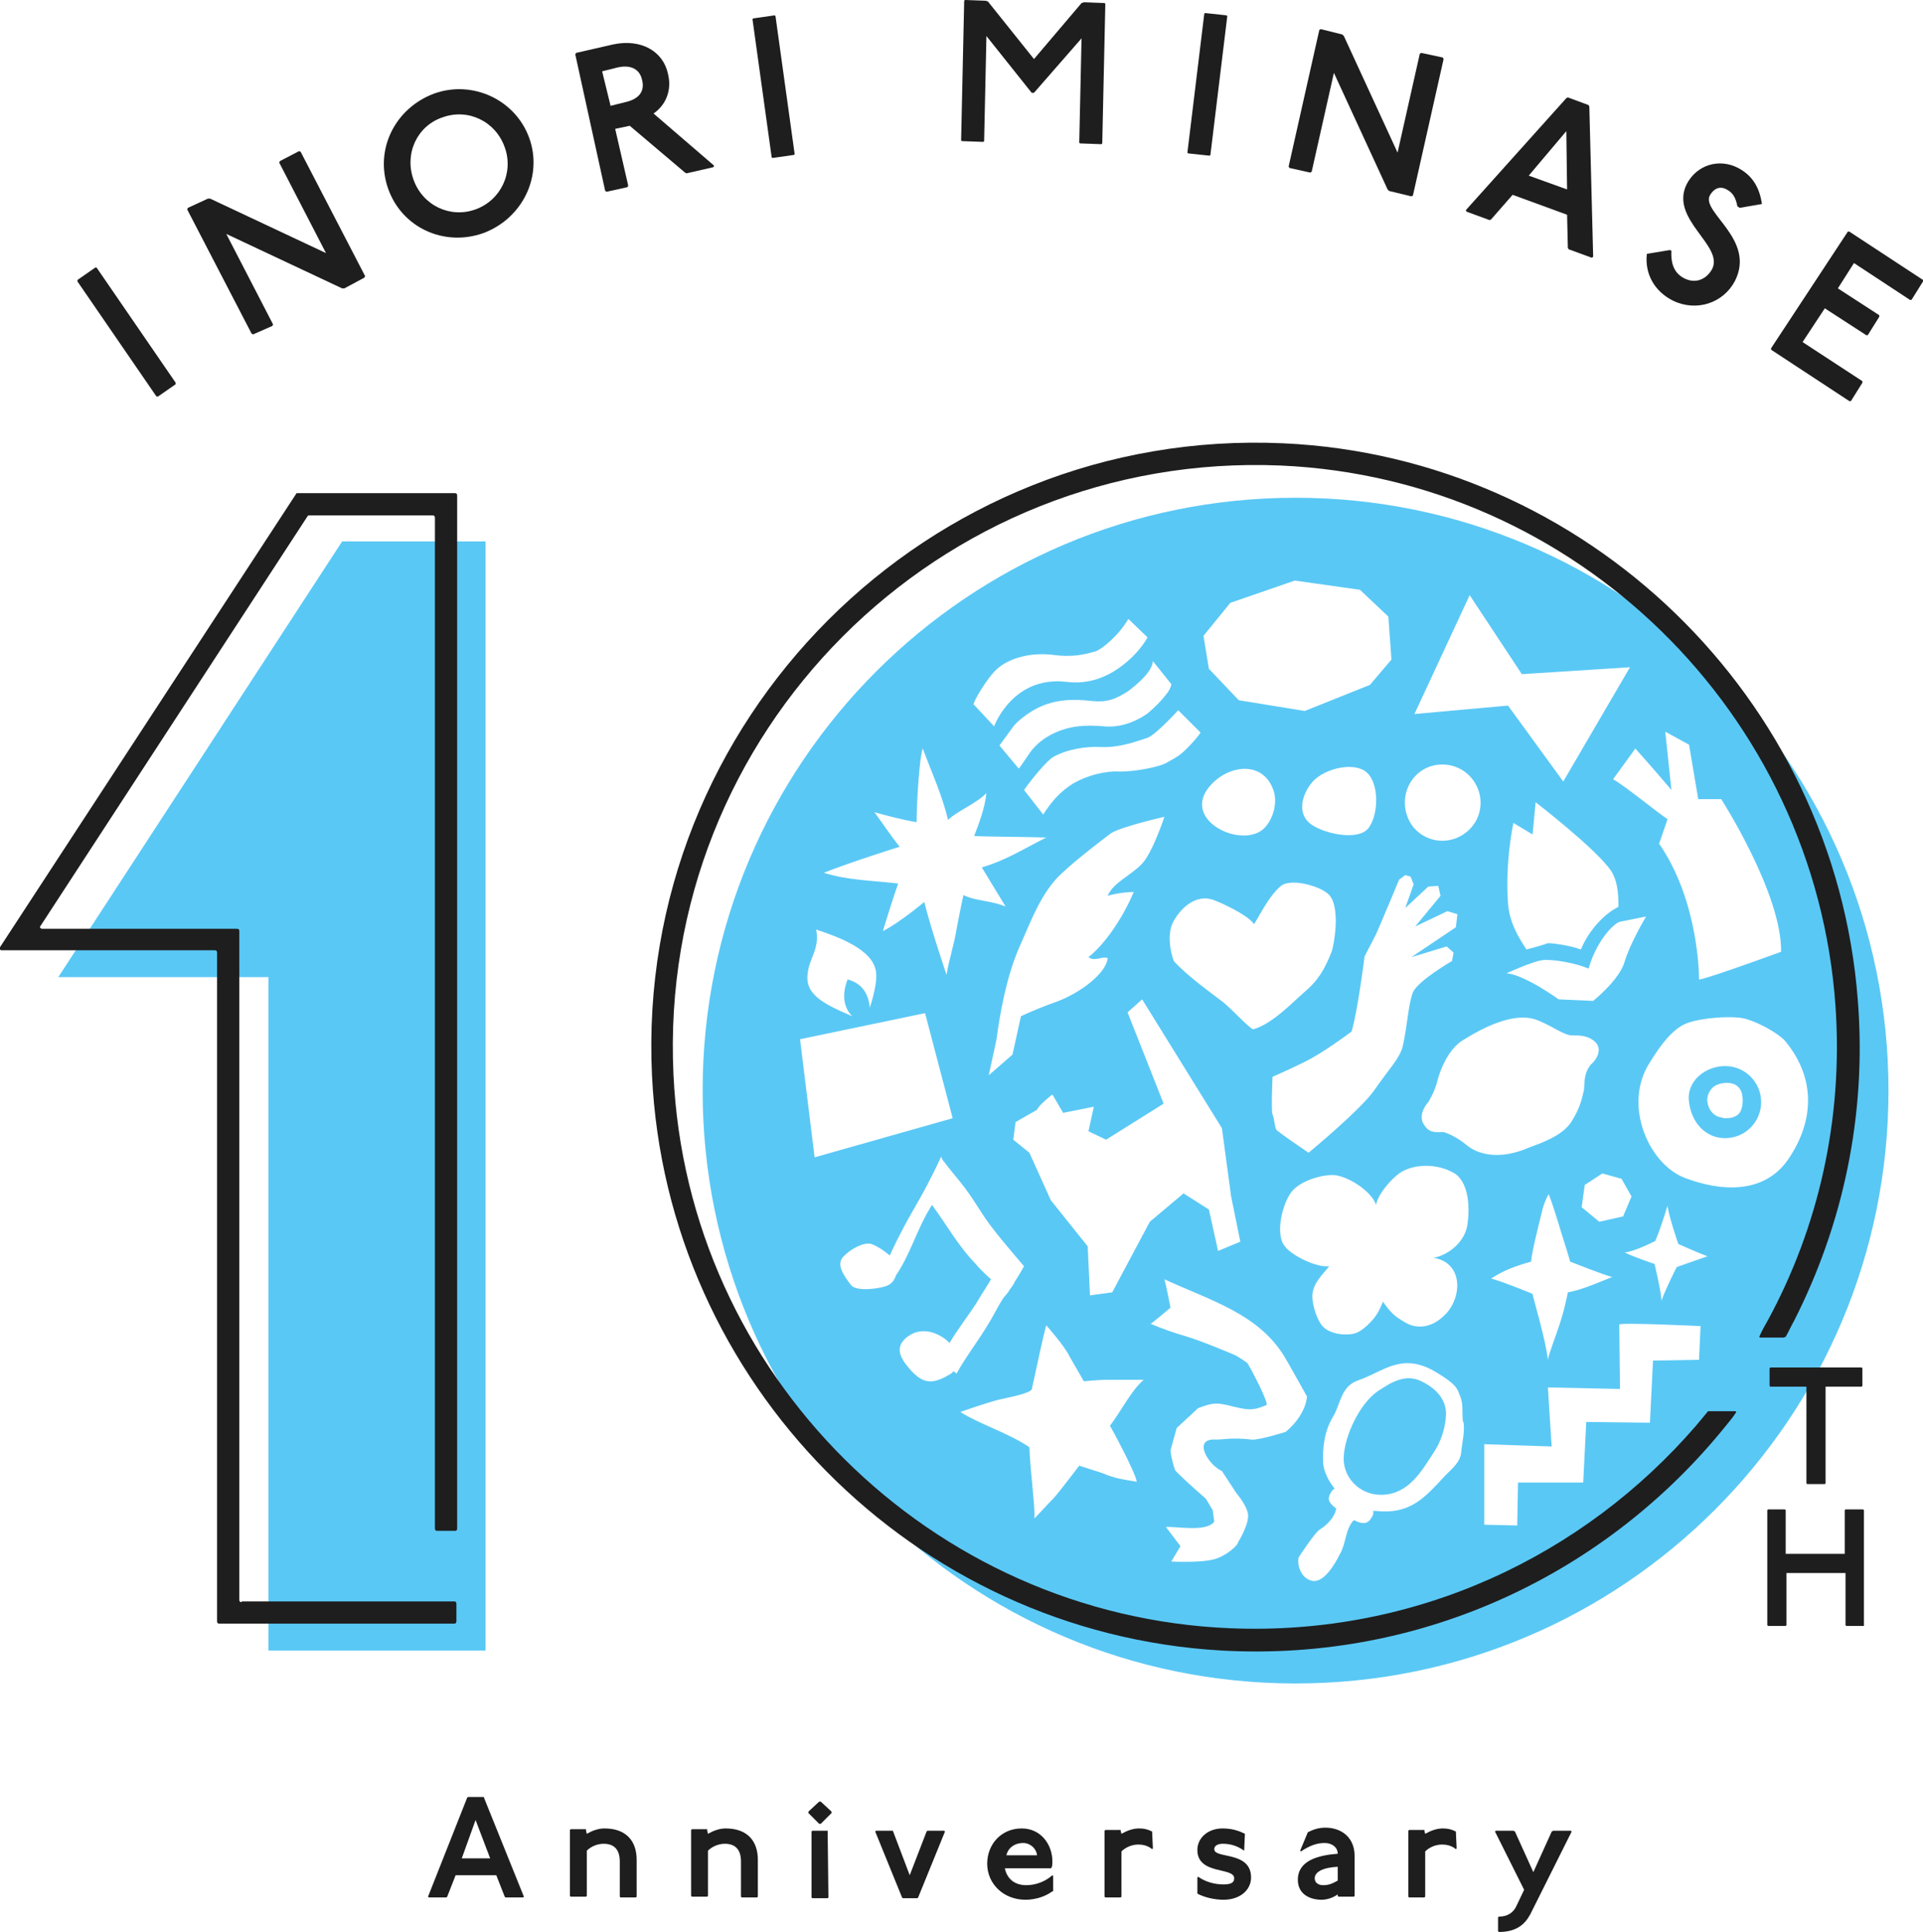 <?xml version="1.0" encoding="utf-8"?>
<!-- Generator: Adobe Illustrator 26.0.1, SVG Export Plug-In . SVG Version: 6.00 Build 0)  -->
<svg version="1.1" id="レイヤー_1" xmlns="http://www.w3.org/2000/svg" xmlns:xlink="http://www.w3.org/1999/xlink" x="0px"
	 y="0px" width="250.7px" height="251.9px" viewBox="0 0 250.7 251.9" style="enable-background:new 0 0 250.7 251.9;"
	 xml:space="preserve">
<style type="text/css">
	.st0{fill:#5AC8F5;}
	.st1{fill:#1E1E1E;}
</style>
<g>
	<g>
		<g>
			<path class="st0" d="M224.9,139c-2.6,0-5.1,2-4.7,4.7c0.3,2.6,2.1,4.7,4.7,4.7c2.6,0,4.7-2.1,4.7-4.7
				C229.6,141.1,227.5,139,224.9,139z M226.6,145.3c-0.6,0.5-1.2,0.5-1.8,0.5l-0.8-0.2c-0.8-0.3-1.3-1.1-1.4-1.9
				c-0.1-0.6,0.1-1.2,0.5-1.7c0.4-0.5,1-0.7,1.7-0.8c1.1-0.1,2,0.3,2.3,1.4C227.3,143.5,227.2,144.8,226.6,145.3z"/>
			<path class="st0" d="M185.1,180c-2.3-1-4.5,0.8-5.5,1.4c-2.4,1.7-4.2,5.7-4.4,8.3c-0.3,2.8,2,5.3,5,5.2c3.4-0.1,5.1-3,6.7-5.5
				c0.9-1.3,1.5-3.1,1.6-4.7C188.6,183.7,188.4,181.5,185.1,180z"/>
			<path class="st0" d="M168.9,64.9c-42.7,0-77.3,34.6-77.3,77.3s34.6,77.3,77.3,77.3s77.3-34.6,77.3-77.3S211.5,64.9,168.9,64.9z
				 M217.1,95.4l3.1,1.7l1.2,7.1l3,0c0,0,7.9,12.3,7.8,19.9c-11,4-10.7,3.6-10.7,3.6s0.1-10-5.2-17.7l1.1-3.2
				c-1-0.6-5.5-4.3-7.1-5.2l2.9-4c0,0,2.6,2.9,4.7,5.4L217.1,95.4z M199.6,164.5c0.2-1.7,0.8-3.9,1-4.8c0.4-1.5,0.5-2.6,1.3-4
				c0.9,2.3,1.5,4.7,2.3,7.1c0.1,0.3,0.5,1.7,0.5,1.7s4.8,1.9,5.5,2c-1.1,0.4-3.9,1.7-5.8,2c0,0-0.4,2.1-0.9,3.6
				c-0.5,1.7-1.6,4.4-1.7,5.2c-0.3-2.7-2-8.3-2-8.6c0,0-3.6-1.5-5.4-2C196.1,165.6,197.5,165.1,199.6,164.5z M191.2,149.3
				c-1.3-1.1-2.8-1.7-3.1-1.7c-1.4,0.1-2-0.1-2.6-1.2c-0.6-1.3,0.7-2.7,0.7-2.7s0.8-1.2,1.2-2.8s1.5-4.1,3.2-5.2
				c2.7-1.7,6.6-3.7,9.5-2.8c2.1,0.7,3.8,2.2,5,2.1c0.8,0,2.1,0,3,1c0.9,1.1-0.3,2.5-0.7,2.8c-1,1.2-0.8,2.7-0.9,3.3
				c-0.3,1.4-0.6,2.5-1.6,4.1s-3,2.5-5.5,3.4C195.3,151.4,192.5,150.4,191.2,149.3z M208.5,159.3l-2.3-1.9l0.4-2.9l2.3-1.5l2.5,0.7
				l1.3,2.3l-1.1,2.6L208.5,159.3z M211.8,125.4c-0.7,2.4-4.1,5.1-4.1,5.1l-4.5-0.2c0,0-4.4-3.2-6.8-3.4c0,0,3.3-1.5,4.6-1.7
				c1.3-0.2,4.6,0.4,6.1,1.1c0.9-3.2,2.9-5.6,4-6.1l3.5-0.7C214.6,119.5,212.5,123,211.8,125.4z M197.3,107.3l2.5,1.5l0.4-4.2
				c0,0,7.9,6.1,9.8,8.9c0.8,1.2,1,2.7,1,4.7c0,0-0.1,0-0.1,0.1c-1.5,0.7-3.7,2.8-4.8,5.5c-1.6-0.6-4.2-0.9-4.4-0.8
				c-0.4,0.2-2,0.6-2.7,0.8c-1.1-1.7-2.2-3.5-2.4-6C196.2,112.3,197.3,107.3,197.3,107.3z M191.6,77.6l6.8,10.3l14.1-0.9l-8.7,14.9
				l-7.2-9.9l-12.2,1.1L191.6,77.6z M184.8,100.9c2-1.8,5.2-1.6,7,0.5s1.6,5.2-0.5,7s-5.2,1.6-7-0.5
				C182.6,105.8,182.8,102.7,184.8,100.9z M183.2,114.1l0.7,0.2l0.4,1l-1.1,3.1l3-2.8l1.3-0.1l0.3,1.3l-3.3,4l4.2-2l1.3,0.4
				l-0.2,1.7l-5.8,3.9l4.6-1.4l0.9,0.8l-0.2,1.1c0,0-4.5,2.6-5.1,4.1c-0.6,1.5-0.7,4.2-1.3,6.9c-0.3,1.6-2,3.3-3.7,5.8
				c-1.7,2.5-8.6,8.2-8.6,8.2s-4-2.7-4.2-3c-0.2-0.3-0.3-1.6-0.5-2c-0.2-0.4,0-4.9,0-4.9s3.9-1.7,5.4-2.6c2.1-1.2,4.9-3.3,4.9-3.3
				c0.8-2.6,1.7-9.8,1.7-9.8l1.5-2.9c0.8-1.8,3-7.1,3-7.1L183.2,114.1z M173.3,116.7c1.5,1.7,0.6,6.6,0.3,7.4
				c-0.9,2.3-1.8,3.8-3.6,5.3c-1.4,1.2-4.1,4.1-6.6,4.8c-0.3,0.1-2.9-2.7-3.9-3.5c-2.1-1.6-4.6-3.4-6.4-5.3
				c-0.2-0.2-1.2-3.4-0.1-5.3c1.2-2.1,3.3-3.7,5.6-2.6c0.3,0.1,4,1.7,4.9,3c1-1.7,2.1-3.8,3.4-4.9
				C168.1,114.4,172.2,115.5,173.3,116.7z M170.9,102.2c1.3-1.8,5.1-2.9,7-1.7c2,1.3,1.9,5.9,0.4,7.6c-1.5,1.6-6.1,0.5-7.6-0.8
				C169.1,105.9,169.8,103.6,170.9,102.2z M160.4,78.6l8.4-2.9l8.5,1.2l3.7,3.5l0.4,5.6l-2.8,3.3l-8.5,3.4l-8.6-1.4l-3.9-4.1
				l-0.7-4.3L160.4,78.6z M157.9,102.3c2.5-2.7,7-3.1,8.2,1c0.4,1.5-0.1,3.4-1.2,4.6C162.1,110.9,153.6,106.9,157.9,102.3z
				 M156.5,95.5c0.1,0-0.9,1.3-2.2,2.5c-0.6,0.6-1.6,1.1-2.3,1.5c-0.7,0.4-3.6,1.1-6,1.1c-2-0.1-4.2,0.5-6,1.5
				c-1.8,1.1-2.9,2.4-4,4.1l-2.5-3.2c1.2-1.7,3.1-3.9,3.8-4.3c1.8-1,4.2-1.4,6.2-1.3c2.3,0.1,4.3-0.6,6.1-1.2c1.1-0.4,4.1-3.7,4-3.6
				L156.5,95.5z M147.8,116.3c-1.2,2.9-3.5,6.6-5.9,8.5c0.8,0.6,1.6-0.1,2.5,0.1c-0.1,1.9-3.5,4.6-6.9,5.8c-2.3,0.8-4.4,1.8-4.4,1.8
				l-1.1,5l-3.1,2.7l1-4.6c0.5-3.7,1.3-8.1,2.9-11.9c1.5-3.3,2.9-7.4,5.7-9.9c2.1-2,6.4-5.2,6.4-5.2c1.6-0.9,6.9-2.1,6.9-2.1
				s-1.5,4.6-2.9,6.1c-1.5,1.6-3.7,2.4-4.5,4.2C146.1,116.3,147.8,116.3,147.8,116.3z M152.7,89.2c0,1-2.3,3.2-3.2,3.9
				c-1.6,1.1-3.6,1.8-5.6,1.6c-2.4-0.2-4.5-0.1-6.7,1c-1,0.5-1.8,1.1-2.5,1.9c-0.5,0.5-1.6,2.4-1.9,2.6l-2.5-3l1.9-2.6
				c0.8-0.9,2.1-1.8,3.1-2.3c2.2-1.1,4.6-1.2,7-0.9c2,0.2,3.1-0.2,4.8-1.3c0.9-0.7,3.1-2.4,3.2-3.9L152.7,89.2z M129.9,87.3
				c1.6-1.5,4.5-2.3,7.5-1.9c2.2,0.3,3.9,0,5.5-0.5c0.8-0.3,3-2.1,4.2-4.2l2.5,2.4c0,0-0.8,1.6-2.7,3.2c-2.1,1.8-4.7,3-7.9,2.6
				c-7-0.8-9.4,5.8-9.4,5.8l-2.7-2.9C127.5,90.3,129.2,87.9,129.9,87.3z M114,105.9c1.8,0.5,3.7,1,5.5,1.3c0-2.8,0.4-8.7,0.8-9.6
				c1.2,3.2,2.5,6,3.3,9.3c1.1-1.1,3.8-2.2,5-3.5c-0.2,1.9-0.9,3.8-1.6,5.6c1.5,0.1,6.5,0.1,9.4,0.2c-3,1.5-5.1,2.9-8.4,3.9l3.1,5.1
				c-1.9-0.8-3.9-0.7-5.5-1.5c0,0-0.6,2.8-0.9,4.5c-0.3,1.9-1,4-1.3,5.9c0,0-2.1-6.2-2.9-9.5c0,0-3.2,2.7-5.4,3.8c0,0,1.2-4,2-6.2
				c-3.3-0.4-6.5-0.4-9.7-1.4c3.5-1.4,9.9-3.4,9.9-3.4C116.5,109.5,114.9,107.1,114,105.9z M105.3,126.9c0.2-2,1.6-3.2,1.1-5.7
				c3,1,7.4,2.6,7.8,5.5c0.2,1.3-0.4,3.4-0.8,4.7c-0.1-1.2-0.6-3.1-2.9-3.7c-1,2.6-0.1,4.1,0.6,4.8
				C107.4,130.9,104.9,129.7,105.3,126.9z M104.3,135.5l16.3-3.4l3.6,13.7l-18,5.1L104.3,135.5z M124.3,178.8
				c-0.1,0.1-0.2,0.2-0.3,0.3c-2.2,1.3-3.5,1.6-5.4-0.6c-1.3-1.5-2-2.9-0.3-4.2c1.8-1.4,4.1-0.6,5.5,0.8c1.1-1.9,3-4.3,3.8-5.7
				c0.5-0.9,1.1-1.7,1.6-2.6c-0.8-0.7-1.6-1.5-2-2c-2.4-2.5-3.7-5-5.7-7.7c-0.1,0.2-0.2,0.3-0.3,0.5c-1.6,2.6-2.6,6.1-4.4,8.7
				c-0.2,0.6-0.5,1.1-1.3,1.4c-1.3,0.4-4,0.7-4.6-0.2c-0.9-1.2-1.9-2.6-1-3.6c0.9-1,2.7-2,3.7-1.7c0.6,0.2,1.6,0.8,2.4,1.5
				c2.6-5.7,3.9-6.8,6.7-12.9c0.1,0.3,0.2,0.5,0.4,0.7c0.8,1.1,1.8,2.2,2.7,3.4c1.5,2,2.2,3.5,3.8,5.5c0.9,1.2,3.9,4.7,3.9,4.7
				s-0.6,1.1-1.2,2c-0.1,0.3-0.4,0.7-0.7,1.1c0,0-0.1,0.1-0.1,0.2c0,0,0,0,0,0c-0.3,0.4-0.7,0.8-0.8,1c-0.7,1.1-1.2,2.2-1.9,3.3
				c-1.3,2.2-2.9,4.2-4.1,6.4C124.4,178.8,124.3,178.8,124.3,178.8z M148.2,193.2c-1.7-0.3-2.8-0.4-4.4-1.1c-0.9-0.3-3.1-1-3.1-1
				s-2.5,3.3-3.3,4.2c-0.9,0.9-2.3,2.5-2.6,2.7c0.3-0.3-0.5-6.2-0.6-9.3c-2.6-1.8-6.7-3.1-9-4.6c0,0,3.1-1.1,5-1.6
				c0.8-0.2,3.7-0.7,4.3-1.3l0.7-3.2c0,0,0.8-3.8,1.2-5.2c0,0,2.4,2.7,3,4c0.4,0.7,1.9,3.3,1.9,3.3s2-0.2,3.1-0.2c1.4,0,3.4,0,4.7,0
				c-1.7,1.5-3,4.2-4.4,6C144.8,186,148,191.9,148.2,193.2z M145,168.5l-2.9,0.4l-0.3-6.4l-4.8-6l-2.8-6.2l-2.1-1.7l0.3-2.3l2.8-1.6
				c0.2-0.6,2-2,2-2l1.4,2.4l4-0.8l-0.7,3.2l2.3,1.1l7.5-4.7l-4.7-11.9l1.9-1.7l10.4,16.8l1.2,8.9l1.2,5.9l-2.9,1.2l-1.2-5.4
				l-3.3-2.1l-4.4,3.7L145,168.5z M167.6,186.7c0,0-3.5,1.1-4.4,1c-2.6-0.3-3.6,0-4.7,0c-3.1-0.2-1,3.3,0.8,4.1l1.9,2.9
				c0,0,1.3,1.5,1.5,2.7c0.2,1.3-1.3,3.7-1.3,3.7c0,0.4-1.6,1.8-3.1,2.2c-1.8,0.5-5.6,0.3-5.6,0.3l1.2-2l-1.9-2.5
				c1.4-0.1,5.3,0.7,6.3-0.7l-0.2-1.5l-0.9-1.5c0,0-2.9-2.5-4-3.7c0,0-0.5-1.4-0.6-2.6l0.8-2.9l2.8-2.6c1.9-0.7,2.3-0.8,4.6-0.2
				c1.7,0.4,2.5,0.6,4.3-0.2c0.4-0.2-2.3-5.3-2.5-5.5c0,0-1.4-1-1.8-1.1c0,0-4.2-1.8-6.3-2.4c-1.4-0.4-3.1-1-4.5-1.6
				c0,0.1,2.6-2.1,2.6-2.1s-0.6-3.1-0.8-3.7c6.1,2.8,12.2,4.5,15.6,10c0.1,0.1,3,5.3,3,5.3C170.1,184.8,167.6,186.7,167.6,186.7z
				 M190.5,189.3c-0.1,1.3-1.1,2.1-2,3c-2.8,3-4.6,5.2-9.2,4.7c-0.1,0-0.2,0-0.3,0c0.1,0.3,0,0.6-0.2,0.9c-0.5,0.8-1.1,0.9-2.3,0.3
				c-1.1,1.1-1,3-1.8,4.4c-0.6,1.2-2.1,3.9-3.7,3.5c-1.6-0.4-1.9-2.4-1.7-3c0.2-0.4,2.3-3.5,2.8-3.7c0.8-0.5,1.9-1.5,2.1-2.7
				c-1-0.8-1.2-1.2-0.7-2.1c0.2-0.3,0.3-0.4,0.5-0.5c-0.8-1-1.4-2.2-1.5-3.3c-0.1-2.2,0.2-4.3,1.3-6.1c1-1.7,1-3.9,3.2-4.7
				c3.3-1.1,5.7-3.8,10.2-1.1c2.7,1.6,2.8,2.2,3.1,3c0.5,1.1,0.3,2.1,0.4,3.3C191.1,186.1,190.6,188.2,190.5,189.3z M191.3,159.7
				c-0.3,2.1-2.3,3.9-4.4,4.3c3.7,0.6,3.8,4.8,1.7,7.2c-1.1,1.2-2.5,2-4.2,1.7c-0.7-0.1-1.6-0.7-2.2-1.1c-0.9-0.6-1.8-1.9-1.9-2.1
				c0,0-0.4,1.1-0.9,1.8c-0.6,0.9-1.8,2-2.6,2.3c-1.2,0.4-3.3,0.2-4.3-0.8c-0.8-0.8-1.5-3-1.4-4.2c0.1-1.5,1.3-2.6,2.2-3.7
				c-1.7,0.2-4.9-1.4-5.8-2.6c-1.3-1.6-0.3-5.5,0.8-7c1.1-1.5,3.8-2.3,5.5-2.3c1.9,0.1,5,2.1,5.6,3.9c0.2-1.3,1.9-3.4,3.3-4.3
				c2.1-1.2,5.1-1,7.1,0.3C191.6,154.5,191.6,157.8,191.3,159.7z M221.5,177.3l-6,0.1l-0.4,8.1l-8.3-0.1l-0.4,7.9l-8.5,0l-0.1,5.6
				l-4.3-0.1l0-10.5l8.8,0.3c0,0.4-0.5-7.7-0.5-7.7l9.4,0.2l-0.1-8.4c0.1-0.3,10.6,0.2,10.6,0.2L221.5,177.3z M218.6,165.2
				c0,0-1.4,2.7-2,4.4c0-1.1-0.9-4.8-0.9-4.8s-2.7-0.9-3.9-1.5c1.3-0.1,4-1.5,4-1.5c0.8-1.9,1.2-3.4,1.6-4.6c0.1,1.2,1.4,5,1.4,5
				s2.7,1.2,3.8,1.6L218.6,165.2z M219.7,153.6c-4.6-1.7-8-9.1-4.9-14.6c1.1-1.8,2.6-4.2,4.5-5.3c1.7-1,6.5-1.3,8.1-0.9
				c1.7,0.4,4.4,1.9,5.3,2.9c4,4.8,3.9,10.4,0.4,15.5C229.9,155.8,224.2,155.3,219.7,153.6z"/>
		</g>
		<polygon class="st0" points="44.6,70.6 7.6,127.4 35,127.4 35,215.2 63.3,215.2 63.3,70.6 		"/>
	</g>
	<g>
		<g>
			<g>
				<path class="st1" d="M12.4,34.9l0.2,0l10.3,15l0,0.2l-2.3,1.6l-0.2,0l-10.3-15l0-0.2L12.4,34.9z"/>
				<path class="st1" d="M27.1,25.9l0.3,0l15.1,7.1l-6.1-11.8l0.1-0.2l2.5-1.3l0.2,0.1l8.4,16.2l-0.1,0.2l-2.6,1.4l-0.3,0l-15.1-7.1
					l6.1,11.8l-0.1,0.2L33,43.6l-0.2-0.1l-8.4-16.2l0.1-0.2L27.1,25.9z"/>
				<path class="st1" d="M69,18c1.8,5-0.9,10.5-6,12.4c-5.1,1.8-10.6-0.7-12.4-5.8s0.9-10.5,6-12.4C61.6,10.4,67.2,13,69,18z
					 M53.9,23.4c1.2,3.4,4.8,5.1,8.1,3.9c3.3-1.2,5-4.8,3.8-8.1c-1.2-3.4-4.8-5.1-8.1-3.9C54.4,16.4,52.7,20,53.9,23.4z"/>
				<path class="st1" d="M79.9,5.8c3.7-0.8,6.6,0.9,7.2,3.9c0.5,2.1-0.3,4-1.9,5.1l7.9,6.8l-0.1,0.2l-3.5,0.8l-0.2-0.1l-7.2-6.1
					l-1.9,0.4l1.7,7.4l-0.1,0.2l-2.7,0.6l-0.2-0.1L75,7.1l0.1-0.2L79.9,5.8z M79.6,13.8l2-0.5c1.7-0.4,2.5-1.4,2.1-2.9
					c-0.3-1.4-1.5-2-3.2-1.6l-2,0.5L79.6,13.8z"/>
				<path class="st1" d="M101,2l0.1,0.1l2.5,18l-0.1,0.1l-2.8,0.4l-0.1-0.1l-2.5-18l0.1-0.1L101,2z"/>
				<path class="st1" d="M128.5,0.1l0.3,0.1l6,7.5l6.2-7.3l0.3-0.1l2.7,0.1l0.1,0.1l-0.4,18.2l-0.1,0.1l-2.8-0.1l-0.1-0.1L141,5
					l-6.2,7.1l-0.3,0l-5.9-7.4l-0.3,13.7l-0.1,0.1l-2.8-0.1l-0.1-0.1l0.4-18.2l0.1-0.1L128.5,0.1z"/>
				<path class="st1" d="M159.9,2l0.1,0.1l-2.2,18.1l-0.1,0.1l-2.8-0.3l-0.1-0.1L157,1.8l0.1-0.1L159.9,2z"/>
				<path class="st1" d="M175,4.5l0.2,0.2l7,15.2l2.9-12.9l0.2-0.1l2.8,0.6l0.1,0.2l-4,17.8l-0.2,0.1l-2.9-0.7l-0.2-0.2l-7-15.2
					l-2.9,12.9l-0.2,0.1l-2.7-0.6l-0.1-0.2l4-17.8l0.2-0.1L175,4.5z"/>
				<path class="st1" d="M207.1,13.7l0.1,0.2l0.5,19.6l-0.2,0.1l-3-1.1l-0.1-0.2l-0.1-4.3l-7.1-2.6l-2.8,3.2l-0.2,0.1l-3-1.1
					l-0.1-0.2l13.1-14.6l0.2-0.1L207.1,13.7z M199.3,22.9l5,1.8l-0.1-7.6L199.3,22.9z"/>
				<path class="st1" d="M226.5,26.9c-0.2-1.1-0.6-1.8-1.4-2.2c-0.9-0.5-1.7-0.1-2.2,0.8c-1.1,2.2,6,5.7,3.3,11.1
					c-1.5,2.9-5,4.1-8.1,2.6c-2.4-1.2-3.7-3.5-3.4-6.1l3-0.5l0.2,0.1c-0.1,1.9,0.5,3,1.7,3.6c1.4,0.7,2.8,0.2,3.6-1.2
					c1.6-3.1-5.6-6.5-3.3-11.1c1.3-2.5,4.2-3.4,6.7-2.1c1.9,1,2.8,2.6,3.1,4.7l-2.9,0.5L226.5,26.9z"/>
				<path class="st1" d="M250.7,36.5l0,0.2l-1.5,2.4l-0.2,0l-7.3-4.8l-2.1,3.3l5.4,3.5l0,0.2l-1.5,2.4l-0.2,0l-5.4-3.5l-2.9,4.4
					l7.8,5.1l0,0.2l-1.5,2.4l-0.2,0l-10.2-6.7l0-0.2l10-15.2l0.2,0L250.7,36.5z"/>
			</g>
		</g>
		<g>
			<path class="st1" d="M63.1,234.4L63.1,234.4l5.2,12.9l-0.1,0.1h-2.3l-0.1-0.1l-1.1-2.8h-5.3l-1.1,2.8l-0.1,0.1h-2.3l-0.1-0.1
				l5.1-12.9l0.1-0.1H63.1z M60.2,242.3h3.7l-1.9-5L60.2,242.3z"/>
			<path class="st1" d="M76.4,238.7L76.4,238.7l0.1,0.4c0.7-0.4,1.5-0.7,2.3-0.7c2.8,0,4.2,1.6,4.2,4.1v4.8l-0.1,0.1h-2l-0.1-0.1
				v-4.6c0-1.5-0.7-2.3-2.1-2.3c-0.9,0-1.7,0.4-2.2,0.9v5.9l-0.1,0.1h-2l-0.1-0.1v-8.6l0.1-0.1H76.4z"/>
			<path class="st1" d="M92.2,238.7L92.2,238.7l0.1,0.4c0.7-0.4,1.5-0.7,2.3-0.7c2.8,0,4.2,1.6,4.2,4.1v4.8l-0.1,0.1h-2l-0.1-0.1
				v-4.6c0-1.5-0.7-2.3-2.1-2.3c-0.9,0-1.7,0.4-2.2,0.9v5.9l-0.1,0.1h-2l-0.1-0.1v-8.6l0.1-0.1H92.2z"/>
			<path class="st1" d="M107,234.9l1.4,1.3v0.2l-1.4,1.4h-0.2l-1.4-1.4v-0.2l1.4-1.3H107z M107.9,238.7L107.9,238.7l0.1,8.7
				l-0.1,0.1h-2l-0.1-0.1v-8.6l0.1-0.1H107.9z"/>
			<path class="st1" d="M116.4,238.7L116.4,238.7l2.2,5.8l2.2-5.7l0.1-0.1h2.2l0.1,0.1l-3.5,8.6l-0.1,0.1h-1.9l-0.1-0.1l-3.5-8.6
				l0.1-0.1H116.4z"/>
			<path class="st1" d="M137.2,246.6c-0.8,0.6-2.1,1.1-3.5,1.1c-2.9,0-5-2.1-5-4.7c0-2.5,1.8-4.6,4.5-4.6c2.5,0,4,2.1,4,4.3
				c0,0.3,0,0.5-0.1,0.8l-0.1,0.1H131c0.3,1.4,1.3,2.2,2.8,2.2c1.1,0,2.4-0.4,3.4-1.3l0.1,0.1V246.6z M135.2,241.9
				c-0.1-0.9-0.9-1.6-1.8-1.6c-1.2,0-2,0.7-2.2,1.6H135.2z"/>
			<path class="st1" d="M146.1,238.7L146.1,238.7l0.1,0.4c0.7-0.4,1.5-0.7,2.3-0.7c0.6,0,1.1,0.1,1.7,0.4l0.1,2.2l-0.1,0.1
				c-0.6-0.5-1.3-0.6-1.8-0.6c-0.9,0-1.7,0.4-2.2,0.9v5.9l-0.1,0.1h-2l-0.1-0.1v-8.6l0.1-0.1H146.1z"/>
			<path class="st1" d="M162.2,241.3c-1-0.7-1.9-0.9-2.8-0.9c-0.7,0-1.1,0.3-1.1,0.7c0,1.3,4.8,0.2,4.8,3.7c0,1.6-1.4,2.9-3.6,2.9
				c-1.1,0-2.5-0.3-3.4-0.8v-2.1l0.1-0.1c1,0.7,2.2,1,3.3,1c1.1,0,1.4-0.3,1.4-0.8c0-1.5-4.8-0.4-4.8-3.7c0-1.5,1.3-2.8,3.3-2.8
				c1.2,0,2.1,0.3,2.9,0.7L162.2,241.3L162.2,241.3z"/>
			<path class="st1" d="M170.5,238.9c0.6-0.3,1.3-0.6,2.3-0.6c2,0,3.8,1.2,3.8,3.7v5.2l-0.1,0.1h-2l-0.1-0.1V247
				c-0.7,0.5-1.5,0.7-2.1,0.7c-1.5,0-3.1-0.7-3.1-2.6c0-2.5,2.6-3.2,5.2-3.4c0-0.8-0.7-1.4-1.7-1.4s-1.9,0.3-3.1,1.1l-0.1-0.1
				L170.5,238.9z M174.4,243.4c-2,0.1-3,0.7-3,1.5c0,0.6,0.5,0.9,1.1,0.9c0.7,0,1.2-0.2,1.9-0.6V243.4z"/>
			<path class="st1" d="M185.7,238.7L185.7,238.7l0.1,0.4c0.7-0.4,1.5-0.7,2.3-0.7c0.6,0,1.1,0.1,1.7,0.4l0.1,2.2l-0.1,0.1
				c-0.6-0.5-1.3-0.6-1.8-0.6c-0.9,0-1.7,0.4-2.2,0.9v5.9l-0.1,0.1h-2l-0.1-0.1v-8.6l0.1-0.1H185.7z"/>
			<path class="st1" d="M197.3,238.7l0.2,0.1l2.4,5.3l2.4-5.3l0.2-0.1h2.3l0.1,0.1l-5.4,10.8c-0.7,1.3-1.8,2.3-4.1,2.3l-0.1-0.1V250
				l0.1-0.1c1.1,0,1.9-0.5,2.3-1.4l1-2.1l-3.8-7.6l0.1-0.1H197.3z"/>
		</g>
		<path class="st1" d="M222.8,184c-0.1,0-0.2,0-0.2,0.1c-0.5,0.6-1,1.2-1.5,1.8c-14.6,16.9-36.4,27.4-60.7,26.4
			c-39.1-1.6-70.8-33.1-72.6-72.2c-2.1-44.6,34.6-81.3,79.2-79.4c38.4,1.7,69.7,32.3,72.3,70.6c1,14.8-2.3,28.8-8.8,40.8
			c-0.4,0.7-0.8,1.4-1.1,2.1c-0.1,0.1,0,0.2,0.1,0.2h3c0.1,0,0.2-0.1,0.3-0.1c0.4-0.7,0.7-1.4,1.1-2.1c6.3-12.4,9.5-26.7,8.3-41.8
			c-3-39.4-35.4-70.8-74.9-72.6c-46.3-2.1-84.5,36.1-82.3,82.4c1.9,40.1,34.1,72.7,74.2,75c26.6,1.5,50.5-10.3,65.8-29.3
			c0.5-0.6,0.9-1.1,1.3-1.7c0.1-0.1,0-0.2-0.1-0.2H222.8z"/>
		<path class="st1" d="M31.5,208.9c-0.2,0-0.3-0.1-0.3-0.3v-87.2c0-0.2-0.1-0.3-0.3-0.3H5.5c-0.2,0-0.4-0.2-0.2-0.4l34.8-53.4
			c0.1-0.1,0.1-0.1,0.2-0.1h16.1c0.2,0,0.3,0.1,0.3,0.3v131.8c0,0.2,0.1,0.3,0.3,0.3h2.3c0.2,0,0.3-0.1,0.3-0.3V64.6
			c0-0.2-0.1-0.3-0.3-0.3H38.8c-0.1,0-0.2,0-0.2,0.1L0,123.5c-0.1,0.2,0,0.4,0.2,0.4h27.8c0.2,0,0.3,0.1,0.3,0.3v87.2
			c0,0.2,0.1,0.3,0.3,0.3h30.6c0.2,0,0.3-0.1,0.3-0.3v-2.3c0-0.2-0.1-0.3-0.3-0.3H31.5z"/>
		<g>
			<path class="st1" d="M242.7,178.3l0.1,0.1v2.3l-0.1,0.1h-4.7v12.6l-0.1,0.1h-2.3l-0.1-0.1v-12.6h-4.7l-0.1-0.1v-2.3l0.1-0.1
				H242.7z"/>
			<path class="st1" d="M232.7,196.8l0.1,0.1v5.7h7.7v-5.7l0.1-0.1h2.3l0.1,0.1v15L243,212h-2.3l-0.1-0.1v-6.8h-7.7v6.8l-0.1,0.1
				h-2.3l-0.1-0.1v-15l0.1-0.1H232.7z"/>
		</g>
	</g>
</g>
</svg>
